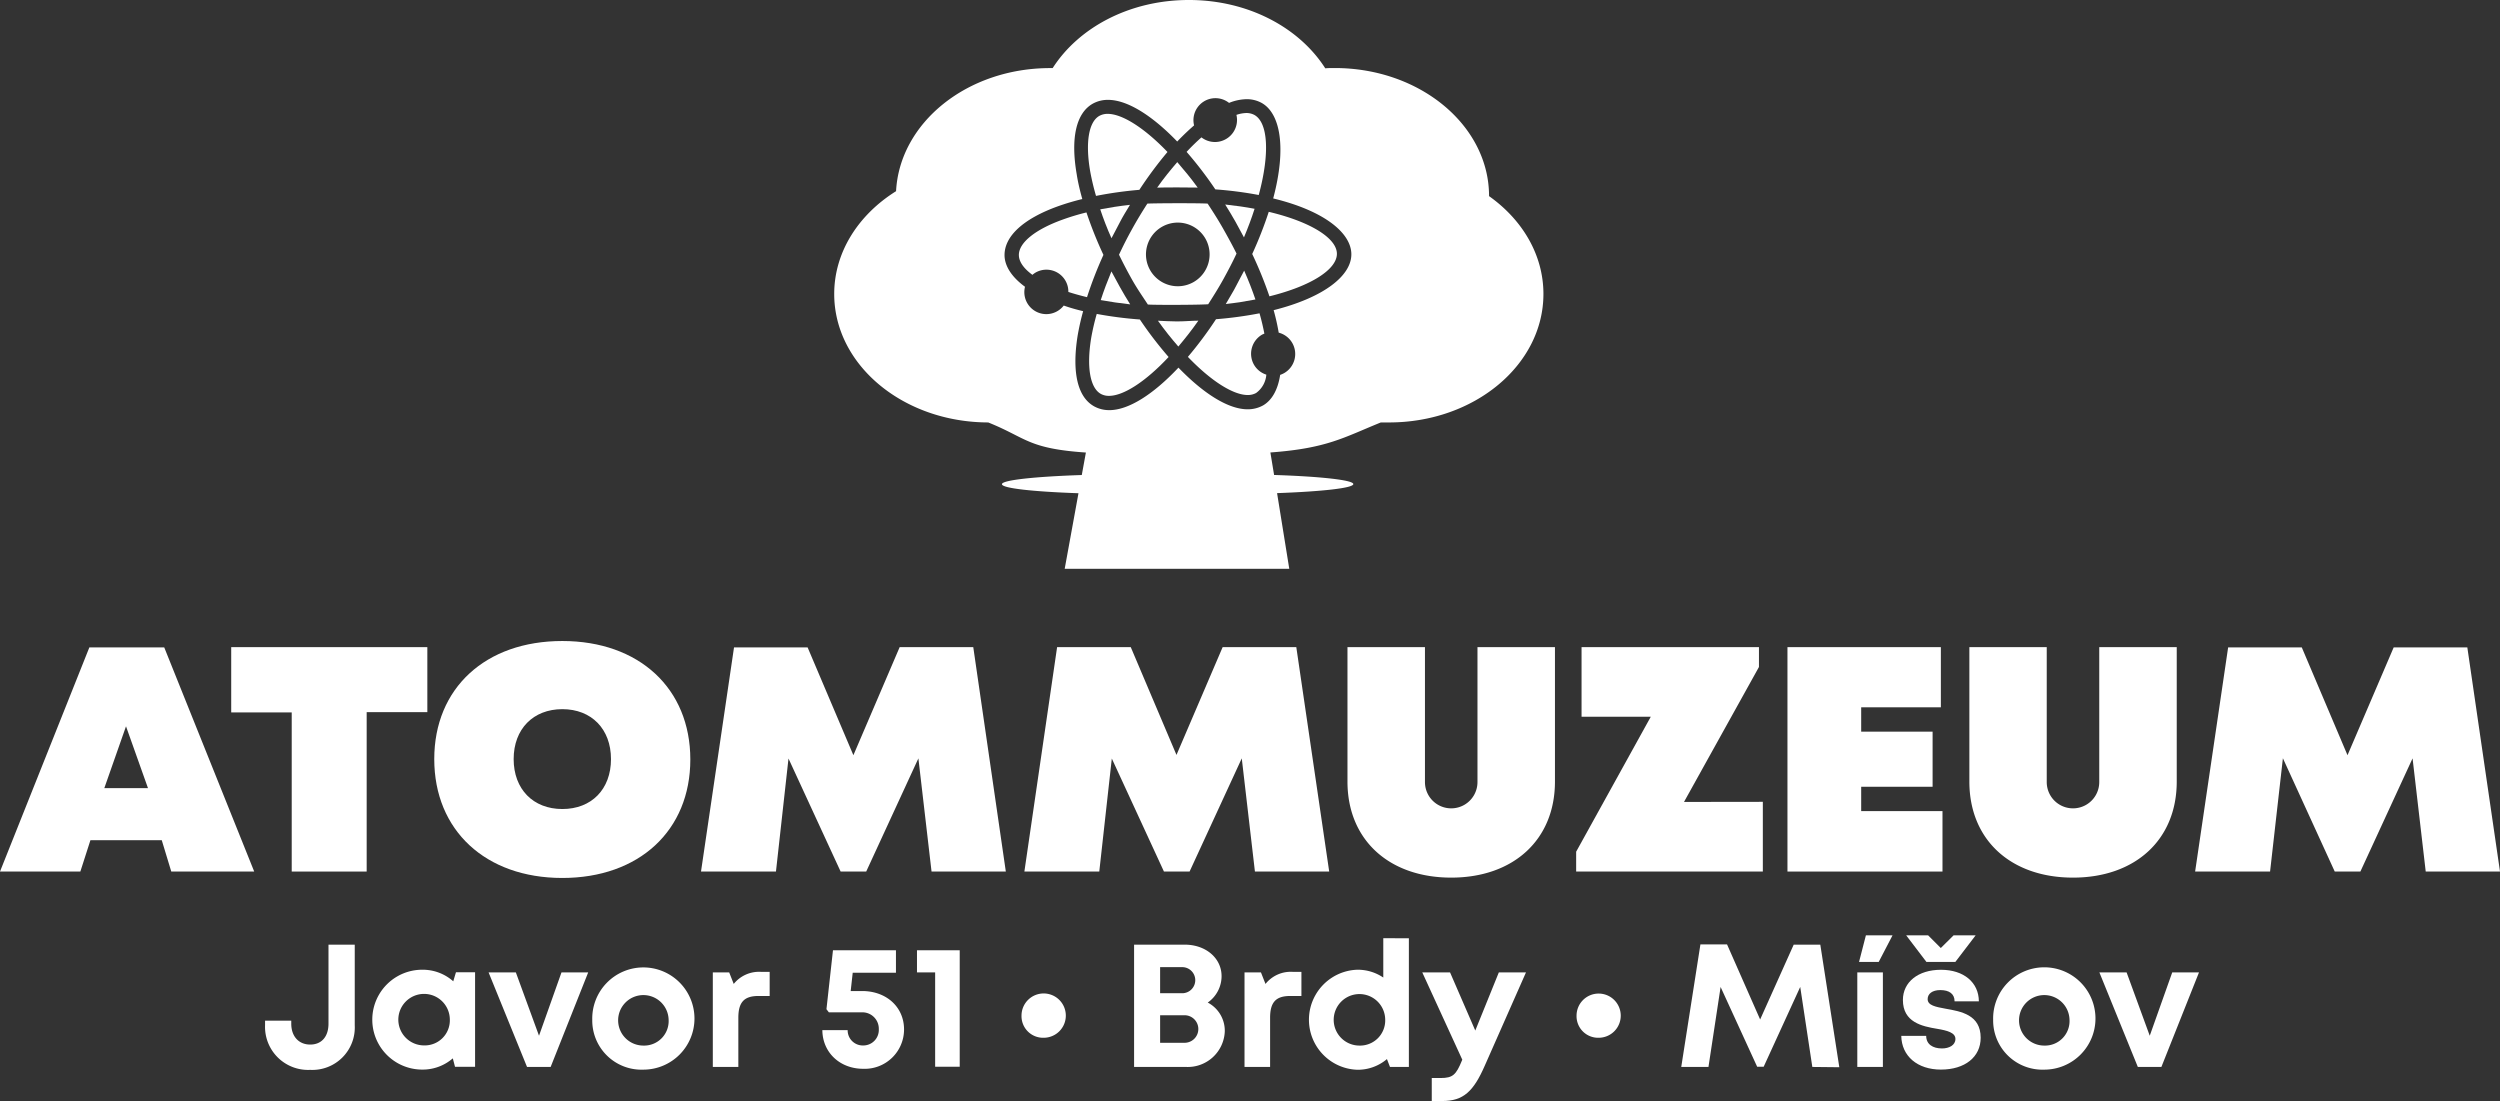 <svg xmlns="http://www.w3.org/2000/svg" viewBox="0 0 444.61 195.81"><rect x="0" y="0" width="444.61" height="195.81" fill="#333333" stroke="none"/><defs><style>.cls-1{fill:#fff;}</style></defs><title>logo_white_finall</title><g id="Vrstva_2" data-name="Vrstva 2"><g id="Layer_1" data-name="Layer 1"><path class="cls-1" d="M28.77,149.43H16.08L14.29,155H0l15.89-39.86H29.21l16,39.86H30.46Zm-6.36-20.26-3.86,11h7.77Z"/><path class="cls-1" d="M76,126.65H65.21V155H51.88v-28.3H41.12V115.09H76v11.56Z"/><path class="cls-1" d="M77.23,135C77.23,122.38,86.34,114,100,114s22.77,8.43,22.77,21.07-9.11,21.07-22.77,21.07S77.23,147.66,77.23,135Zm31.43,0c0-5.35-3.47-8.88-8.65-8.88s-8.66,3.53-8.66,8.88,3.47,8.88,8.66,8.88S108.66,140.37,108.66,135Z"/><path class="cls-1" d="M165.67,155l-2.34-20.13L154.05,155H149.5l-9.27-20.1L138,155H124.67l5.87-39.86h13.09l8.14,19.17L160,115.09h13.09L178.88,155Z"/><path class="cls-1" d="M223.18,155l-2.34-20.13L211.56,155H207l-9.27-20.1L195.5,155H182.18L188,115.09h13.1l8.13,19.17,8.21-19.17h13.1L236.39,155Z"/><path class="cls-1" d="M239.64,139V115.09h13.78v24a4.67,4.67,0,1,0,9.34,0v-24h13.78V139c0,10.36-7.4,17.08-18.45,17.08S239.64,149.37,239.64,139Z"/><path class="cls-1" d="M313.51,142.6V155h-33.2v-3.53l13.27-24H281.27V115.09h31.55v3.53l-13.33,24Z"/><path class="cls-1" d="M345.46,144.25V155H317.89V115.09h27.28v10.7H331v4.33h12.7v9.8H331v4.33Z"/><path class="cls-1" d="M350.24,139V115.09H364v24a4.67,4.67,0,1,0,9.34,0v-24h13.78V139c0,10.36-7.4,17.08-18.45,17.08S350.24,149.37,350.24,139Z"/><path class="cls-1" d="M431.4,155l-2.34-20.13L419.78,155h-4.56L406,134.85,403.72,155H390.39l5.87-39.86h13.1l8.13,19.17,8.21-19.17h13.1L444.61,155Z"/><path class="cls-1" d="M47.14,182.31v-.79H51.8v.54c0,2.25,1.33,3.71,3.37,3.71s3.25-1.43,3.25-3.71V168h4.67v14.36a7.55,7.55,0,0,1-7.92,7.91A7.66,7.66,0,0,1,47.14,182.31Z"/><path class="cls-1" d="M84.49,172.91v16.81H80.92l-.39-1.5a8.18,8.18,0,0,1-5.44,2,8.88,8.88,0,0,1,0-17.76,8.18,8.18,0,0,1,5.52,2.06l.48-1.61ZM80,181.31a4.58,4.58,0,1,0-4.58,4.61A4.46,4.46,0,0,0,80,181.31Z"/><path class="cls-1" d="M104.61,172.93l-6.68,16.82h-4.2l-6.84-16.82h4.85l4.12,11.27,4-11.27Z"/><path class="cls-1" d="M105.33,181.34a9.09,9.09,0,1,1,9.09,8.89A8.75,8.75,0,0,1,105.33,181.34Zm13.58,0a4.49,4.49,0,1,0-4.48,4.61A4.36,4.36,0,0,0,118.91,181.34Z"/><path class="cls-1" d="M136.88,172.84v4.29h-2c-2.56,0-3.57,1.13-3.57,3.88v8.74h-4.54V172.93h2.91l.81,2.06a5.76,5.76,0,0,1,4.87-2.15Z"/><path class="cls-1" d="M181.67,180.62a3.94,3.94,0,1,1,3.93,3.94A3.84,3.84,0,0,1,181.67,180.62Z"/><path class="cls-1" d="M217.82,183.46a6.59,6.59,0,0,1-6.87,6.29h-9.26V168h9c3.76,0,6.56,2.4,6.56,5.61a5.74,5.74,0,0,1-2.46,4.69A5.66,5.66,0,0,1,217.82,183.46ZM210.25,172h-3.93v4.64h3.93a2.32,2.32,0,1,0,0-4.64Zm.26,13.45a2.45,2.45,0,1,0,0-4.89h-4.19v4.89Z"/><path class="cls-1" d="M231.45,172.84v4.29h-2c-2.56,0-3.57,1.13-3.57,3.88v8.74h-4.55V172.93h2.92l.81,2.06a5.73,5.73,0,0,1,4.87-2.15Z"/><path class="cls-1" d="M250.56,166.87v22.88H247.2l-.54-1.4a8,8,0,0,1-5.27,1.9,8.9,8.9,0,0,1,0-17.79,8.1,8.1,0,0,1,4.62,1.39v-7Zm-4.21,14.47a4.58,4.58,0,1,0-4.58,4.61A4.47,4.47,0,0,0,246.35,181.34Z"/><path class="cls-1" d="M271.39,172.93l-7.33,16.59c-2,4.56-3.78,6.29-7.56,6.29h-1.87v-4.09h1.57c2.19,0,2.76-.58,3.8-3.12l.06-.14-7.12-15.53h4.94l4.49,10.35,4.19-10.35Z"/><path class="cls-1" d="M280.38,180.62a3.93,3.93,0,1,1,3.93,3.94A3.84,3.84,0,0,1,280.38,180.62Z"/><path class="cls-1" d="M322.31,189.75l-2.15-14.23-6.5,14.19H312.5L306,175.53l-2.16,14.22H299l3.41-21.8h4.73l5.89,13.36L319,168h4.73l3.38,21.8Z"/><path class="cls-1" d="M330.31,172.93h4.55v16.82h-4.55Zm1.53-6.59h4.74l-2.46,4.73h-3.5Z"/><path class="cls-1" d="M345.19,190.22c-4.21,0-7-2.41-7.06-6h4.43c0,1.5,1.18,2.24,2.81,2.24,1.26,0,2.39-.57,2.39-1.69s-1.46-1.5-3.24-1.8c-2.69-.44-6.1-1.16-6.1-5.13,0-3.18,2.7-5.37,6.77-5.37s6.72,2.26,6.74,5.61h-4.32c0-1.33-.95-2-2.54-2-1.41,0-2.25.65-2.25,1.61,0,1.12,1.44,1.38,3.18,1.7,2.75.49,6.25,1.07,6.25,5.17,0,3.43-2.81,5.66-7.06,5.66Zm6.17-23.88-3.61,4.73H342.6L339,166.34h3.9l2.26,2.26,2.28-2.26Z"/><path class="cls-1" d="M354.47,181.34a9.1,9.1,0,1,1,9.09,8.89A8.76,8.76,0,0,1,354.47,181.34Zm13.58,0a4.49,4.49,0,1,0-4.49,4.61A4.36,4.36,0,0,0,368.05,181.34Z"/><path class="cls-1" d="M391.08,172.93l-6.69,16.82H380.2l-6.84-16.82h4.84l4.12,11.27,4-11.27Z"/><path class="cls-1" d="M160.78,183.08a7,7,0,0,1-7.25,7c-4.18,0-7.25-2.92-7.28-6.88h4.5a2.69,2.69,0,0,0,2.77,2.73,2.76,2.76,0,0,0,2.77-2.89,2.92,2.92,0,0,0-3.08-3h-5.8l-.43-.56L148.14,169h11.2v4h-7.69l-.36,3.25h2.09C157.71,176.28,160.78,179.15,160.78,183.08Z"/><path class="cls-1" d="M170.68,169v20.71h-4.37V172.94h-3.23V169Z"/><path class="cls-1" d="M195.67,37.23c.56,1.68,1.22,3.4,2,5.14.47-.93,1-1.86,1.47-2.8s1.2-2.12,1.82-3.14C199.11,36.63,197.35,36.91,195.67,37.23Z"/><path class="cls-1" d="M209.18,57.16c-1.11,0-2.2-.08-3.25-.12,1.21,1.7,2.43,3.21,3.63,4.59,1.17-1.39,2.37-2.89,3.56-4.6-1.17,0-2.38.13-3.62.13Z"/><path class="cls-1" d="M218,54.07c1.87-.21,3.63-.49,5.27-.81q-.83-2.46-2-5.13c-.47.92-1,1.85-1.47,2.79S218.59,53,218,54.07Z"/><path class="cls-1" d="M201,54.13c-.62-1-1.24-2-1.83-3.08s-1-1.86-1.51-2.78c-.72,1.73-1.36,3.44-1.9,5.1C197.42,53.67,199.17,53.93,201,54.13Z"/><path class="cls-1" d="M195.05,55.83a41.14,41.14,0,0,0-1,4.34c-.83,5.14-.18,8.84,1.74,9.89a2.93,2.93,0,0,0,1.45.34c2.48,0,6.35-2.38,10.59-6.91a67.73,67.73,0,0,1-5.11-6.67A70.06,70.06,0,0,1,195.05,55.83Z"/><path class="cls-1" d="M225.64,37.67a70.19,70.19,0,0,1-2.94,7.5,70.69,70.69,0,0,1,3.06,7.53c7.48-1.85,12-4.81,12-7.56S233.16,39.46,225.64,37.67Z"/><path class="cls-1" d="M213,33.36c-1.22-1.69-2.44-3.15-3.63-4.53-1.19,1.39-2.38,2.83-3.58,4.54C207,33.31,211.93,33.33,213,33.36Z"/><path class="cls-1" d="M194.92,34.84a70.55,70.55,0,0,1,7.71-1.08,70.15,70.15,0,0,1,5-6.73c-4.27-4.45-8.15-6.78-10.63-6.78a3,3,0,0,0-1.49.36c-1.9,1.07-2.51,4.77-1.62,9.9A44.36,44.36,0,0,0,194.92,34.84Z"/><path class="cls-1" d="M217.89,36.37c.62,1,1.24,2,1.84,3.08s1,1.86,1.5,2.77q1.11-2.64,1.89-5.09C221.49,36.82,219.74,36.57,217.89,36.37Z"/><path class="cls-1" d="M193.22,37.78A40.52,40.52,0,0,0,189,39.05c-4.9,1.76-7.81,4.12-7.8,6.3,0,1.18.85,2.39,2.41,3.53a3.82,3.82,0,0,1,.6-.43A3.9,3.9,0,0,1,190,51.92c1,.33,2.14.64,3.32.93a69.82,69.82,0,0,1,2.92-7.52A70.38,70.38,0,0,1,193.22,37.78Z"/><path class="cls-1" d="M223,64.84a3.94,3.94,0,0,1,1.49-5.35l.37-.16c-.22-1.14-.5-2.34-.86-3.61a69.47,69.47,0,0,1-7.74,1.05,69.12,69.12,0,0,1-5,6.7c4.27,4.45,8.15,6.78,10.63,6.78a3,3,0,0,0,1.5-.36,4.43,4.43,0,0,0,1.82-3.26A3.91,3.91,0,0,1,223,64.84Z"/><path class="cls-1" d="M223.08,20.44a3,3,0,0,0-1.46-.34,6,6,0,0,0-1.73.33,3.92,3.92,0,0,1-6.22,4c-.86.77-1.74,1.61-2.64,2.58a67.73,67.73,0,0,1,5.11,6.67,67.74,67.74,0,0,1,7.72,1C225.88,27.2,225.49,21.77,223.08,20.44Z"/><path class="cls-1" d="M217.55,40.7c-.91-1.61-1.84-3.06-2.78-4.49-1.62-.1-9-.08-10.72,0-.93,1.45-1.84,2.94-2.74,4.57s-1.59,3-2.3,4.52q1.08,2.23,2.35,4.49c.92,1.62,1.85,2.94,2.78,4.37,1.62.1,9,.07,10.73-.05.92-1.45,1.84-2.89,2.74-4.53s1.61-3,2.3-4.48C219.2,43.66,218.41,42.23,217.55,40.7Zm-5.31,9.48a5.66,5.66,0,1,1,2.15-7.72A5.67,5.67,0,0,1,212.24,50.18Z"/><path class="cls-1" d="M264.82,34.88c0-12.59-12.31-22.78-27.44-22.78-.57,0-1.13,0-1.69.05C231.08,4.92,222,0,211.44,0s-19.61,4.9-24.23,12.11h-.44C172,12.1,160,21.82,159.36,34c-6.67,4.17-11,10.81-11,18.28,0,12.61,12.25,22.82,27.39,22.85,6.81,2.73,7,4.65,17.37,5.35l-.73,4c-8.36.28-14.2.9-14.2,1.63s5.57,1.33,13.61,1.61l-2.45,13.44h39.94L227.12,87.7c8-.29,13.56-.9,13.56-1.61s-5.79-1.35-14.09-1.62l-.66-4c10.08-.74,13-2.65,19.64-5.34.49,0,1,0,1.48,0,15.15,0,27.44-10.23,27.44-22.85C274.49,45.31,270.73,39.07,264.82,34.88ZM226.51,55.16c.39,1.39.68,2.71.9,4a3.92,3.92,0,0,1,.94,7.21,4.54,4.54,0,0,1-.68.3c-.41,2.67-1.48,4.54-3.06,5.44a5.56,5.56,0,0,1-2.73.68c-3.42,0-7.82-2.77-12.3-7.41-4.46,4.74-8.86,7.56-12.29,7.56h0a5.48,5.48,0,0,1-2.66-.65c-3-1.63-4-6.06-3-12.47a43.82,43.82,0,0,1,1-4.48c-1.23-.29-2.38-.62-3.45-1A3.91,3.91,0,0,1,182.29,51c-2.39-1.75-3.63-3.71-3.64-5.63,0-3.38,3.35-6.46,9.46-8.67a42.65,42.65,0,0,1,4.37-1.3c-.43-1.54-.78-3-1-4.45-1.1-6.4-.09-10.84,2.86-12.51a5.49,5.49,0,0,1,2.72-.68c3.42,0,7.82,2.76,12.3,7.41,1-1.05,2-2,3-2.87a3.91,3.91,0,0,1,6.22-4,8.65,8.65,0,0,1,3.11-.66,5.48,5.48,0,0,1,2.66.65c3.33,1.83,4.5,7.92,2.08,17,9.09,2.2,13.88,6.14,13.9,9.92S235.53,52.89,226.51,55.16Z"/></g></g></svg>